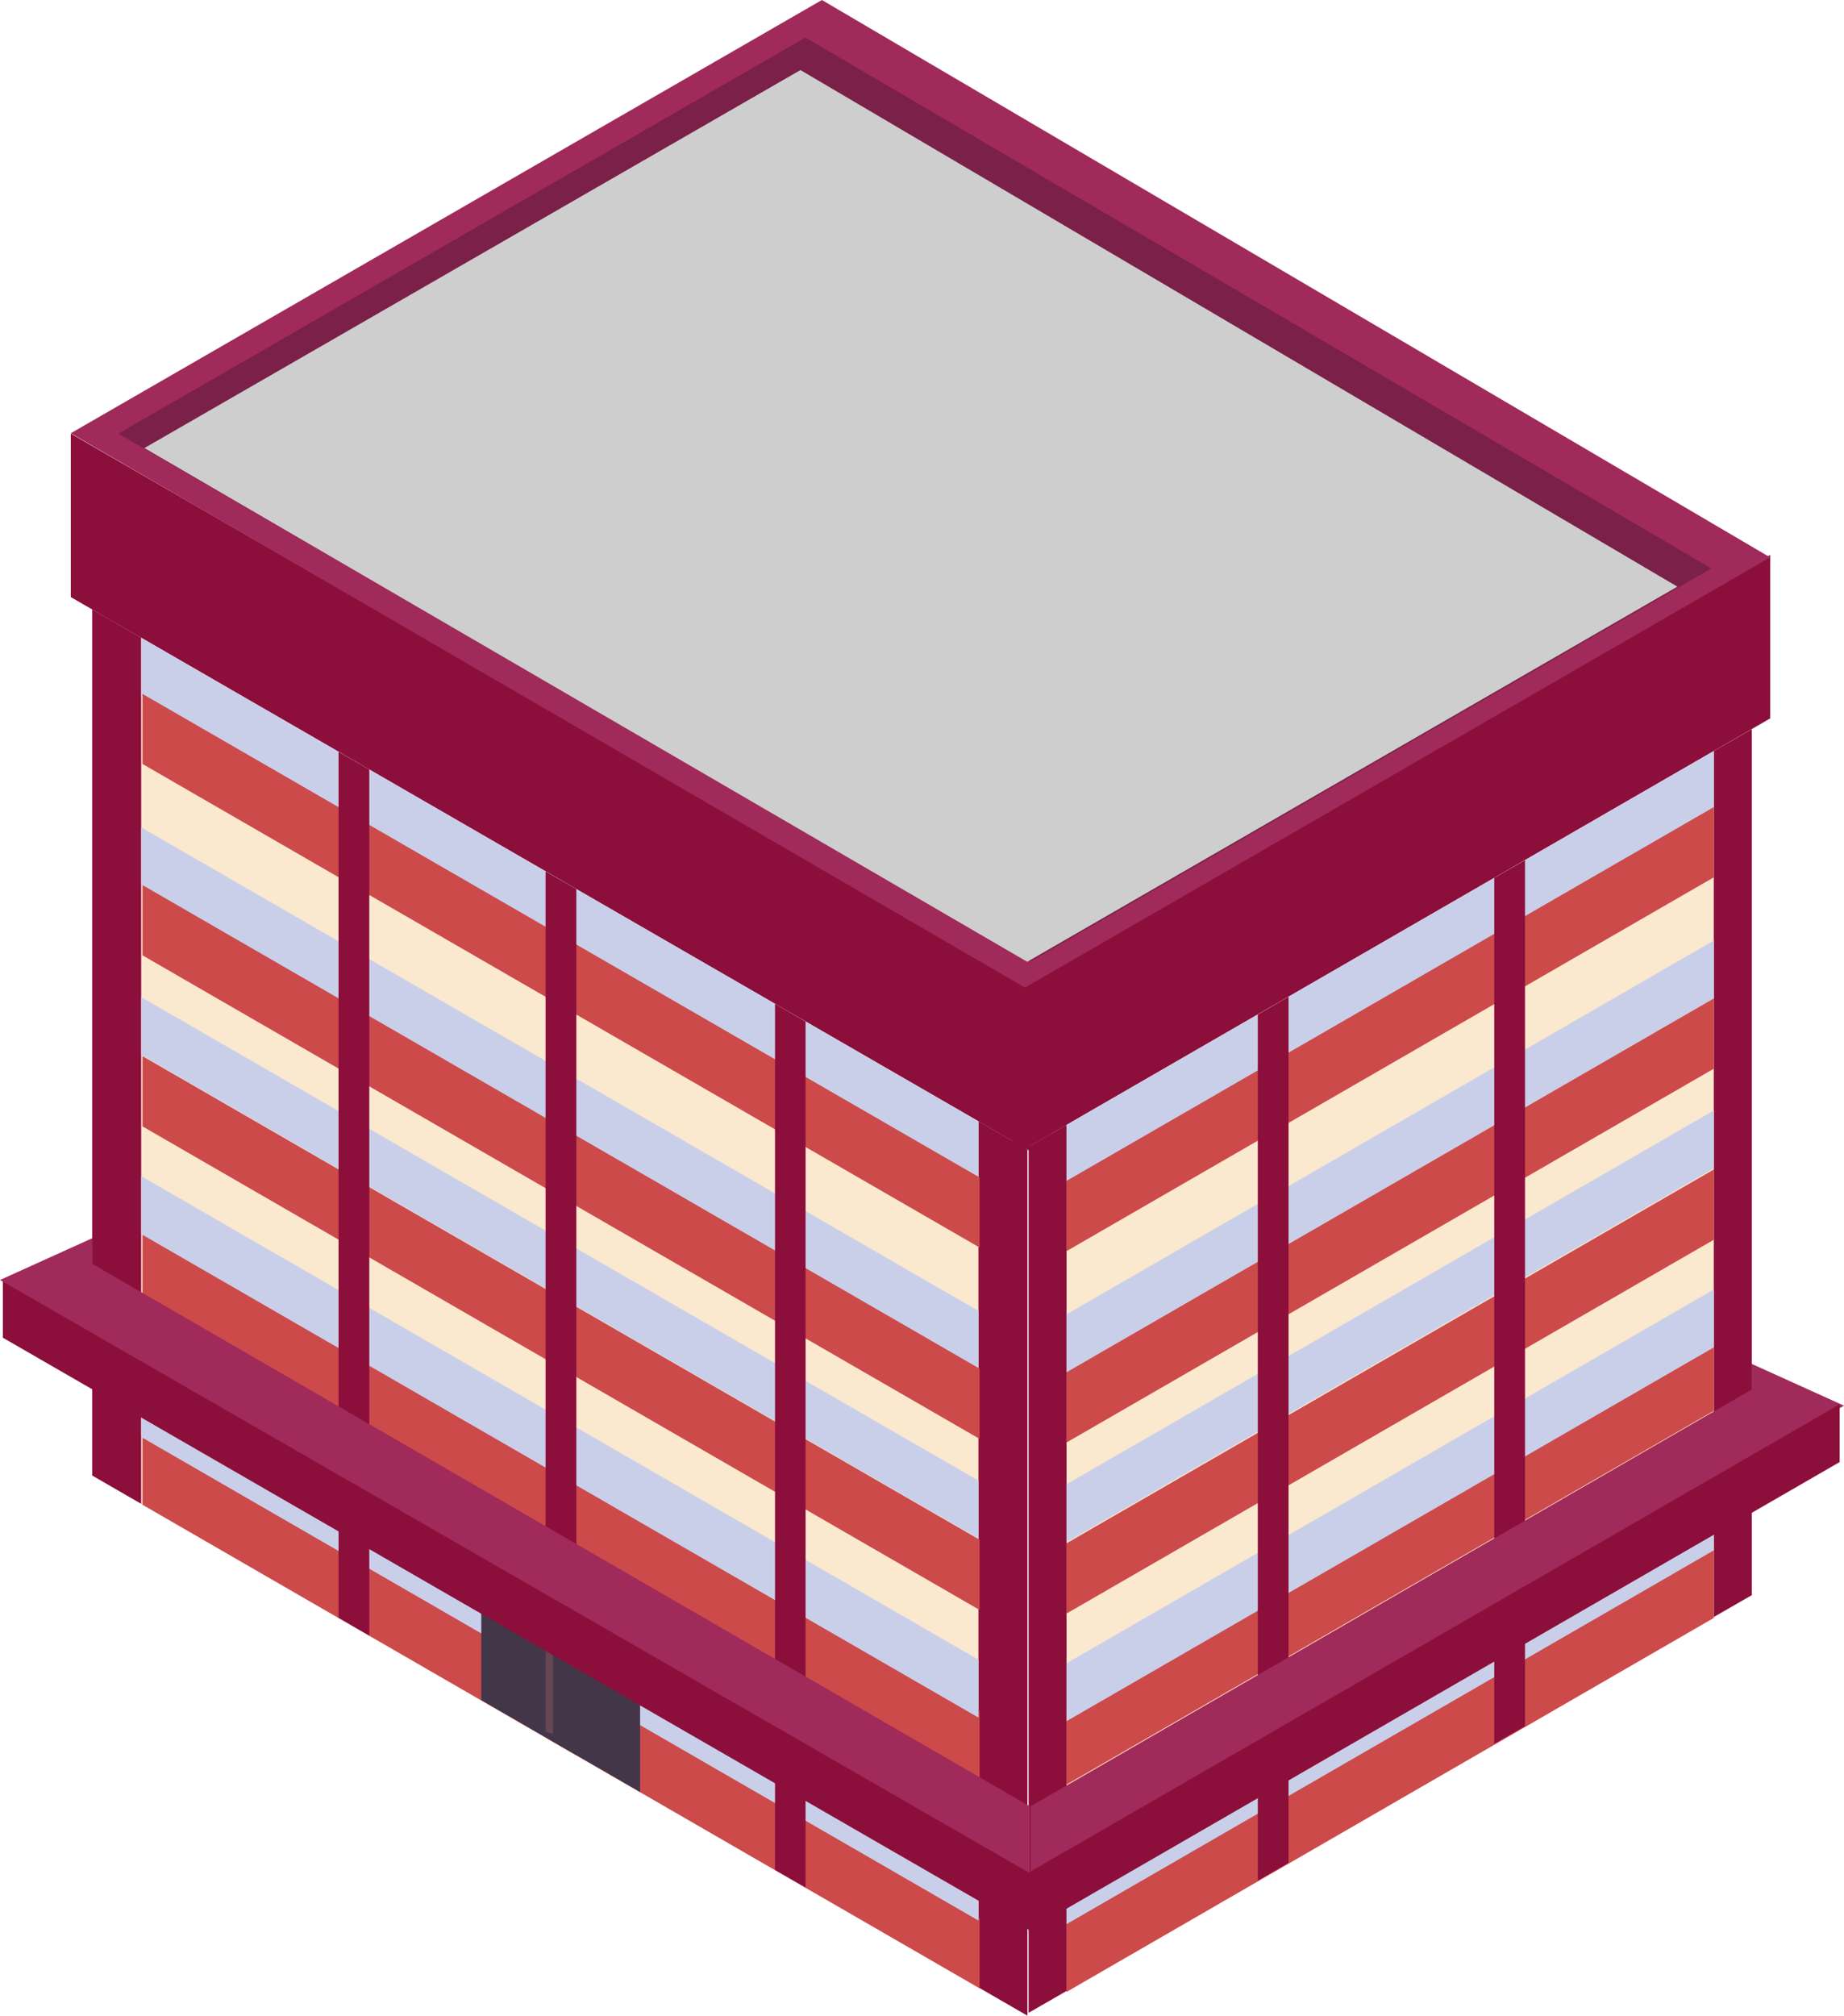<svg xmlns="http://www.w3.org/2000/svg" viewBox="0 0 97.17 106.17"><defs><style>.a{fill:#fae8cf;}.b{fill:#8b0e3b;}.c{fill:#cacfe9;}.d{fill:#cc4a4a;}.e{fill:#443649;}.f{fill:#664653;}.g{fill:#a02a5a;}.h{fill:#7a2049;}.i{fill:#cecece;}</style></defs><title>ed_edificio_benito_juarez</title><polygon class="a" points="54.09 106.14 5 77.8 5 32.19 54.09 60.52 54.09 106.14"/><polygon class="b" points="55.4 61.28 3.73 31.45 3.73 22.84 55.4 52.67 55.4 61.28"/><polygon class="b" points="54.14 106.17 51.56 104.68 51.56 59.06 54.14 60.55 54.14 106.17"/><polygon class="b" points="7.44 79.21 4.86 77.72 4.86 32.1 7.44 33.59 7.44 79.21"/><polygon class="c" points="51.56 59.06 7.44 33.59 7.44 36.64 51.56 62.11 51.56 59.06"/><polygon class="c" points="51.56 69.05 7.44 43.58 7.44 46.62 51.56 72.09 51.56 69.05"/><polygon class="d" points="51.62 62.02 7.51 36.55 7.51 40.24 51.62 65.71 51.62 62.02"/><polygon class="d" points="51.62 72.09 7.51 46.62 7.51 50.32 51.62 75.79 51.62 72.09"/><polygon class="d" points="51.62 81.1 7.51 55.63 7.51 59.33 51.62 84.8 51.62 81.1"/><polygon class="d" points="51.62 90.11 7.51 64.64 7.51 68.34 51.62 93.81 51.62 90.11"/><polygon class="d" points="51.62 101.03 7.51 75.56 7.51 79.26 51.62 104.73 51.62 101.03"/><polygon class="c" points="51.56 77.99 7.44 52.52 7.44 55.57 51.56 81.04 51.56 77.99"/><polygon class="c" points="51.56 87.42 7.44 61.95 7.44 65 51.56 90.47 51.56 87.42"/><polygon class="c" points="51.56 98.12 7.44 72.65 7.44 75.69 51.56 101.16 51.56 98.12"/><polygon class="b" points="42.45 99.42 40.84 98.49 40.84 52.87 42.45 53.81 42.45 99.42"/><polygon class="b" points="30.37 92.45 28.75 91.51 28.75 45.9 30.37 46.83 30.37 92.45"/><polygon class="b" points="19.46 86.15 17.84 85.21 17.84 39.6 19.46 40.53 19.46 86.15"/><polygon class="e" points="33.73 86.57 25.36 81.73 25.36 89.55 33.73 94.39 33.73 86.57"/><polygon class="a" points="92.27 84.04 54.31 105.96 54.31 60.34 92.27 38.43 92.27 84.04"/><polygon class="b" points="93.28 37.84 53.33 60.91 53.33 52.3 93.28 29.23 93.28 37.84"/><polygon class="b" points="92.31 84.02 90.31 85.17 90.31 39.56 92.31 38.41 92.31 84.02"/><polygon class="b" points="56.2 104.87 54.2 106.02 54.2 60.41 56.2 59.25 56.2 104.87"/><polygon class="c" points="90.31 39.56 56.2 59.25 56.2 62.3 90.31 42.61 90.31 39.56"/><polygon class="c" points="90.31 49.54 56.2 69.23 56.2 72.28 90.31 52.59 90.31 49.54"/><polygon class="d" points="90.31 42.51 56.2 62.2 56.2 65.9 90.31 46.21 90.31 42.51"/><polygon class="d" points="90.31 52.59 56.2 72.28 56.2 75.98 90.31 56.29 90.31 52.59"/><polygon class="d" points="90.31 61.6 56.2 81.29 56.2 84.99 90.31 65.3 90.31 61.6"/><polygon class="d" points="90.31 70.61 56.2 90.3 56.2 94 90.31 74.31 90.31 70.61"/><polygon class="d" points="90.31 81.52 56.2 101.22 56.2 104.92 90.31 85.22 90.31 81.52"/><polygon class="c" points="90.31 58.49 56.2 78.18 56.2 81.23 90.31 61.54 90.31 58.49"/><polygon class="c" points="90.31 67.92 56.2 87.61 56.2 90.66 90.31 70.97 90.31 67.92"/><polygon class="c" points="90.31 78.61 56.2 98.31 56.2 101.35 90.31 81.66 90.31 78.61"/><polygon class="b" points="80.36 90.92 78.74 91.85 78.74 46.24 80.36 45.31 80.36 90.92"/><polygon class="b" points="67.9 98.12 66.28 99.05 66.28 53.44 67.9 52.5 67.9 98.12"/><polygon class="f" points="28.75 91.22 28.75 85.77 29.14 86.15 29.14 91.33 28.75 91.22"/><polygon class="b" points="54.26 98.62 0.15 67.41 0.15 70.46 54.26 101.67 54.26 98.62"/><polygon class="g" points="54.26 95.14 54.26 98.66 0 67.42 4.86 65.22 4.86 66.57 54.26 95.14"/><polygon class="g" points="54.31 95.14 54.31 98.66 97.17 74.04 92.31 71.84 92.31 73.19 54.31 95.14"/><polygon class="b" points="96.94 73.97 54.2 98.64 54.2 101.69 96.94 77.01 96.94 73.97"/><polygon class="g" points="3.73 22.82 43.31 0 93.28 29.36 54.01 52.02 3.73 22.82"/><polygon class="h" points="6.24 22.84 42.44 1.98 90.18 29.94 54.3 50.64 6.24 22.84"/><polygon class="i" points="7.61 23.6 54.13 50.66 88.39 30.9 42.18 3.69 7.61 23.6"/></svg>